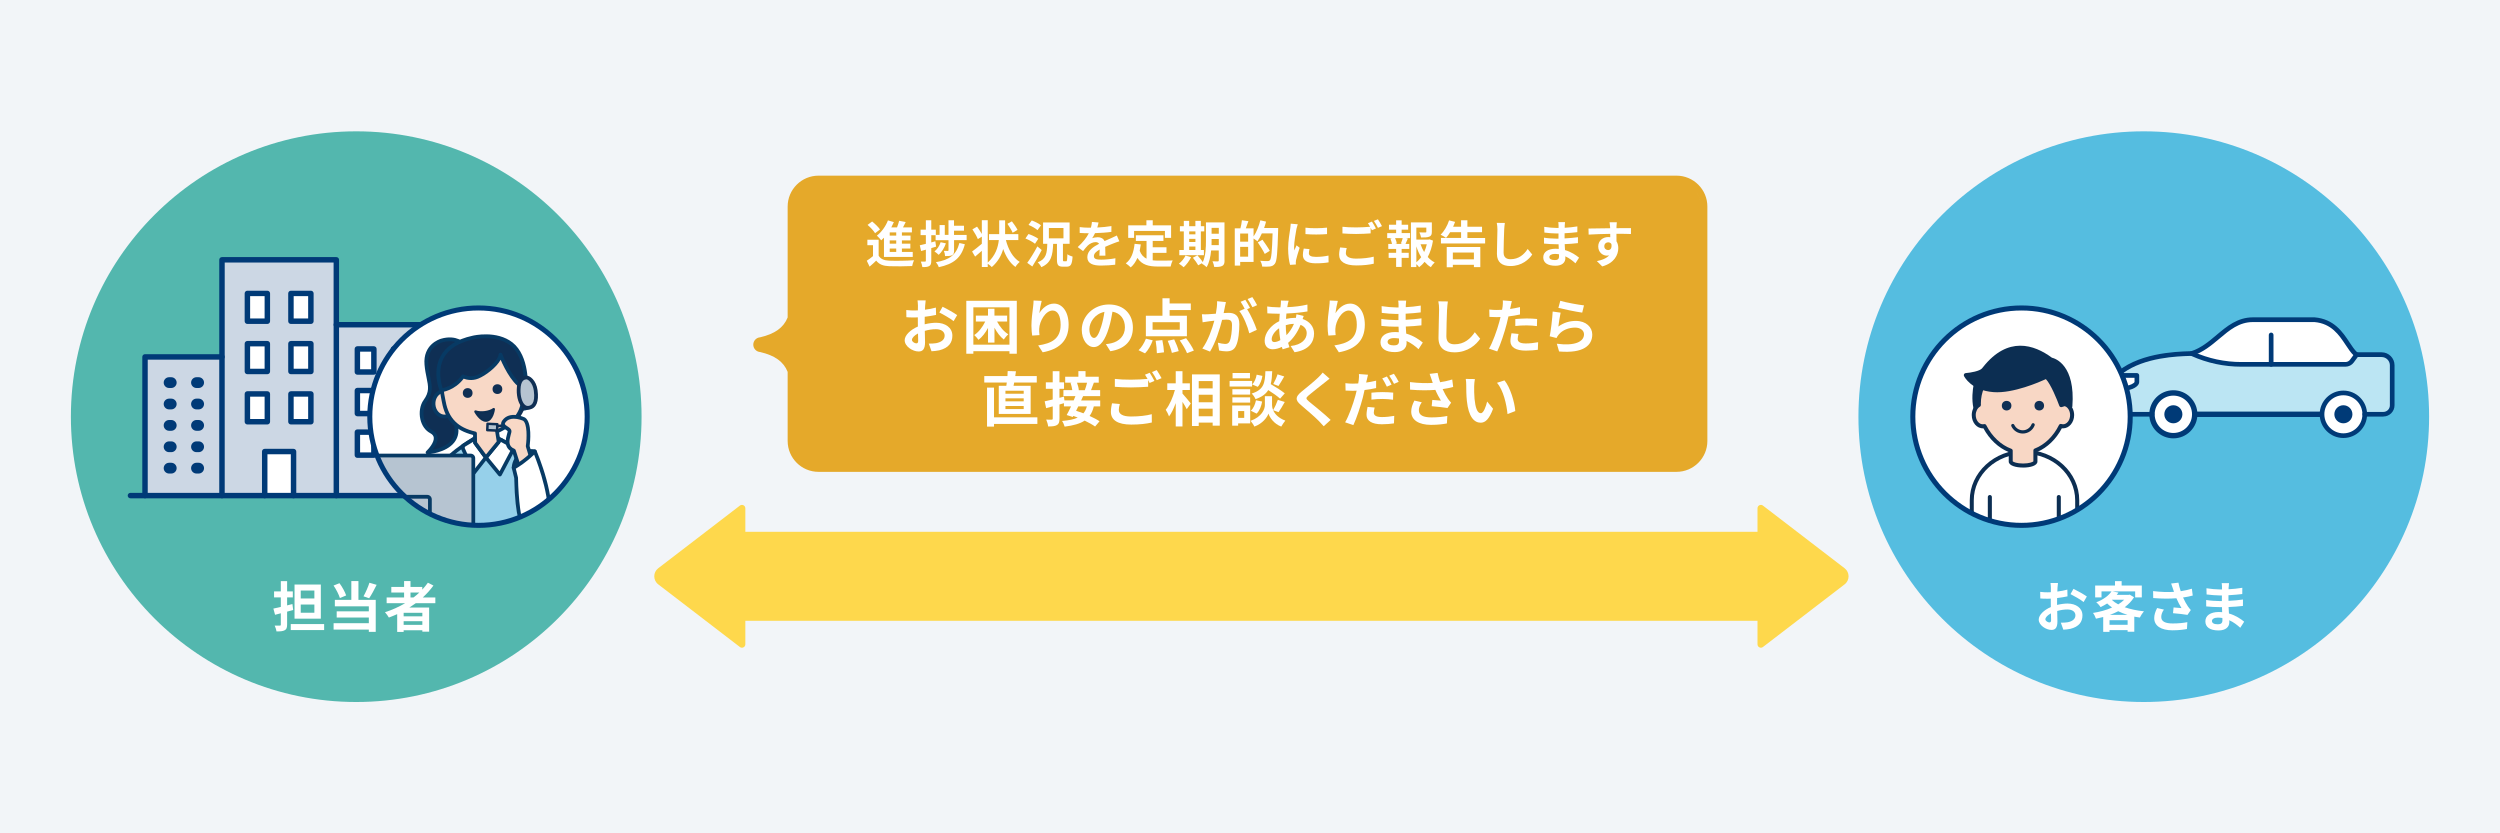 <?xml version="1.0" encoding="UTF-8"?><svg id="_レイヤー_2" xmlns="http://www.w3.org/2000/svg" xmlns:xlink="http://www.w3.org/1999/xlink" viewBox="0 0 960 320"><defs><style>.cls-1{fill:none;}.cls-2{clip-path:url(#clippath);}.cls-3{fill:#f8d8c6;}.cls-4{fill:#f8d7c5;}.cls-5{fill:#f2f5f8;}.cls-6{fill:#003a77;}.cls-7{fill:#fff;}.cls-8{fill:#e5a92a;}.cls-9{fill:#fed84c;}.cls-10{fill:#96d0ea;}.cls-11{fill:#b6c4d1;}.cls-12{fill:#bbe5f3;}.cls-13{fill:#ccd7e4;}.cls-14{fill:#073a64;}.cls-15{fill:#0b2d4f;}.cls-16{fill:#0f2f54;}.cls-17{fill:#0c2e52;}.cls-18{fill:#55bde0;}.cls-19{fill:#53b7ae;}.cls-20{clip-path:url(#clippath-1);}</style><clipPath id="clippath"><circle class="cls-1" cx="183.74" cy="160" r="41.74"/></clipPath><clipPath id="clippath-1"><circle class="cls-1" cx="776.26" cy="160" r="41.74"/></clipPath></defs><g id="img"><rect class="cls-5" width="960" height="320"/><circle class="cls-19" cx="136.79" cy="160" r="109.57"/><rect class="cls-1" x="41.45" y="75.89" width="138.29" height="138.29"/><polygon class="cls-13" points="129.15 124.69 129.15 99.78 85.23 99.78 85.23 137.06 55.69 137.06 55.69 190.3 85.23 190.3 85.23 190.3 112.72 190.3 129.15 190.3 165.5 190.3 165.5 124.69 129.15 124.69"/><rect class="cls-7" x="101.66" y="173.4" width="11.07" height="16.9"/><path class="cls-6" d="m129.15,191.35c-.58,0-1.05-.47-1.05-1.05v-89.48h-41.81v89.48c0,.58-.47,1.05-1.05,1.05s-1.05-.47-1.05-1.05v-90.53c0-.58.47-1.05,1.05-1.05h43.91c.58,0,1.05.47,1.05,1.05v90.53c0,.58-.47,1.05-1.05,1.05Z"/><path class="cls-6" d="m112.72,191.35c-.58,0-1.05-.47-1.05-1.05v-15.85h-8.97v15.85c0,.58-.47,1.05-1.05,1.05s-1.05-.47-1.05-1.05v-16.9c0-.58.47-1.05,1.05-1.05h11.07c.58,0,1.05.47,1.05,1.05v16.9c0,.58-.47,1.05-1.05,1.05Z"/><path class="cls-6" d="m55.69,191.35c-.58,0-1.05-.47-1.05-1.05v-53.25c0-.58.47-1.05,1.05-1.05h29.54c.58,0,1.05.47,1.05,1.05s-.47,1.05-1.05,1.05h-28.5v52.2c0,.58-.47,1.05-1.05,1.05Z"/><path class="cls-6" d="m76.28,148.99h-.83c-1.14,0-2.07-.93-2.07-2.07s.93-2.07,2.07-2.07h.83c1.14,0,2.07.93,2.07,2.07s-.93,2.07-2.07,2.07Zm-10.52,0h-.83c-1.14,0-2.07-.93-2.07-2.07s.93-2.07,2.07-2.07h.83c1.14,0,2.07.93,2.07,2.07s-.93,2.07-2.07,2.07Z"/><path class="cls-6" d="m76.28,157.21h-.83c-1.14,0-2.07-.93-2.07-2.07s.93-2.07,2.07-2.07h.83c1.14,0,2.07.93,2.07,2.07s-.93,2.07-2.07,2.07Zm-10.52,0h-.83c-1.14,0-2.07-.93-2.07-2.07s.93-2.07,2.07-2.07h.83c1.14,0,2.07.93,2.07,2.07s-.93,2.07-2.07,2.07Z"/><path class="cls-6" d="m76.28,165.42h-.83c-1.14,0-2.07-.93-2.07-2.07s.93-2.07,2.07-2.07h.83c1.14,0,2.07.93,2.07,2.07s-.93,2.07-2.07,2.07Zm-10.52,0h-.83c-1.14,0-2.07-.93-2.07-2.07s.93-2.07,2.07-2.07h.83c1.14,0,2.07.93,2.07,2.07s-.93,2.07-2.07,2.07Z"/><path class="cls-6" d="m76.28,173.63h-.83c-1.14,0-2.07-.93-2.07-2.07s.93-2.07,2.07-2.07h.83c1.14,0,2.07.93,2.07,2.07s-.93,2.07-2.07,2.07Zm-10.52,0h-.83c-1.14,0-2.07-.93-2.07-2.07s.93-2.07,2.07-2.07h.83c1.14,0,2.07.93,2.07,2.07s-.93,2.07-2.07,2.07Z"/><path class="cls-6" d="m76.28,181.84h-.83c-1.14,0-2.07-.93-2.07-2.07s.93-2.07,2.07-2.07h.83c1.14,0,2.07.93,2.07,2.07s-.93,2.07-2.07,2.07Zm-10.52,0h-.83c-1.14,0-2.07-.93-2.07-2.07s.93-2.07,2.07-2.07h.83c1.14,0,2.07.93,2.07,2.07s-.93,2.07-2.07,2.07Z"/><rect class="cls-7" x="95" y="112.68" width="7.66" height="10.67"/><path class="cls-6" d="m102.66,124.4h-7.66c-.58,0-1.05-.47-1.05-1.05v-10.67c0-.58.47-1.05,1.05-1.05h7.66c.58,0,1.05.47,1.05,1.05v10.67c0,.58-.47,1.05-1.05,1.05Zm-6.61-2.1h5.56v-8.58h-5.56v8.58Z"/><rect class="cls-7" x="111.72" y="112.68" width="7.66" height="10.67"/><path class="cls-6" d="m119.38,124.4h-7.66c-.58,0-1.05-.47-1.05-1.05v-10.67c0-.58.47-1.05,1.05-1.05h7.66c.58,0,1.05.47,1.05,1.05v10.67c0,.58-.47,1.05-1.05,1.05Zm-6.61-2.1h5.56v-8.58h-5.56v8.58Z"/><rect class="cls-7" x="95" y="131.98" width="7.66" height="10.67"/><path class="cls-6" d="m102.66,143.7h-7.66c-.58,0-1.05-.47-1.05-1.05v-10.67c0-.58.47-1.05,1.05-1.05h7.66c.58,0,1.05.47,1.05,1.05v10.67c0,.58-.47,1.05-1.05,1.05Zm-6.61-2.1h5.56v-8.58h-5.56v8.58Z"/><rect class="cls-7" x="111.72" y="131.98" width="7.66" height="10.67"/><path class="cls-6" d="m119.38,143.7h-7.66c-.58,0-1.05-.47-1.05-1.05v-10.67c0-.58.47-1.05,1.05-1.05h7.66c.58,0,1.05.47,1.05,1.05v10.67c0,.58-.47,1.05-1.05,1.05Zm-6.61-2.1h5.56v-8.58h-5.56v8.58Z"/><rect class="cls-7" x="95" y="151.27" width="7.66" height="10.67"/><path class="cls-6" d="m102.66,163h-7.66c-.58,0-1.05-.47-1.05-1.05v-10.67c0-.58.47-1.05,1.05-1.05h7.66c.58,0,1.05.47,1.05,1.05v10.67c0,.58-.47,1.05-1.05,1.05Zm-6.61-2.1h5.56v-8.58h-5.56v8.58Z"/><rect class="cls-7" x="111.72" y="151.27" width="7.66" height="10.67"/><path class="cls-6" d="m119.38,163h-7.66c-.58,0-1.05-.47-1.05-1.05v-10.67c0-.58.47-1.05,1.05-1.05h7.66c.58,0,1.05.47,1.05,1.05v10.67c0,.58-.47,1.05-1.05,1.05Zm-6.61-2.1h5.56v-8.58h-5.56v8.58Z"/><path class="cls-6" d="m165.5,191.35c-.58,0-1.05-.47-1.05-1.05v-64.56h-35.3c-.58,0-1.05-.47-1.05-1.05s.47-1.05,1.05-1.05h36.35c.58,0,1.05.47,1.05,1.05v65.61c0,.58-.47,1.05-1.05,1.05Z"/><rect class="cls-7" x="137.23" y="134" width="6.34" height="8.84"/><path class="cls-6" d="m143.57,143.89h-6.34c-.58,0-1.05-.47-1.05-1.05v-8.84c0-.58.47-1.05,1.05-1.05h6.34c.58,0,1.05.47,1.05,1.05v8.84c0,.58-.47,1.05-1.05,1.05Zm-5.29-2.1h4.24v-6.74h-4.24v6.74Z"/><rect class="cls-7" x="151.08" y="134" width="6.34" height="8.84"/><path class="cls-6" d="m157.42,143.89h-6.34c-.58,0-1.05-.47-1.05-1.05v-8.84c0-.58.47-1.05,1.05-1.05h6.34c.58,0,1.05.47,1.05,1.05v8.84c0,.58-.47,1.05-1.05,1.05Zm-5.29-2.1h4.24v-6.74h-4.24v6.74Z"/><rect class="cls-7" x="137.23" y="149.97" width="6.34" height="8.84"/><path class="cls-6" d="m143.57,159.86h-6.34c-.58,0-1.05-.47-1.05-1.05v-8.84c0-.58.47-1.05,1.05-1.05h6.34c.58,0,1.05.47,1.05,1.05v8.84c0,.58-.47,1.05-1.05,1.05Zm-5.29-2.1h4.24v-6.74h-4.24v6.74Z"/><rect class="cls-7" x="151.08" y="149.97" width="6.34" height="8.84"/><path class="cls-6" d="m157.42,159.86h-6.34c-.58,0-1.05-.47-1.05-1.05v-8.84c0-.58.47-1.05,1.05-1.05h6.34c.58,0,1.05.47,1.05,1.05v8.84c0,.58-.47,1.05-1.05,1.05Zm-5.29-2.1h4.24v-6.74h-4.24v6.74Z"/><rect class="cls-7" x="137.23" y="165.95" width="6.34" height="8.84"/><path class="cls-6" d="m143.57,175.83h-6.34c-.58,0-1.05-.47-1.05-1.05v-8.84c0-.58.47-1.05,1.05-1.05h6.34c.58,0,1.05.47,1.05,1.05v8.84c0,.58-.47,1.05-1.05,1.05Zm-5.29-2.1h4.24v-6.74h-4.24v6.74Z"/><rect class="cls-7" x="151.08" y="165.95" width="6.34" height="8.84"/><path class="cls-6" d="m157.42,175.83h-6.34c-.58,0-1.05-.47-1.05-1.05v-8.84c0-.58.47-1.05,1.05-1.05h6.34c.58,0,1.05.47,1.05,1.05v8.84c0,.58-.47,1.05-1.05,1.05Zm-5.29-2.1h4.24v-6.74h-4.24v6.74Z"/><path class="cls-6" d="m171.1,191.35H50.09c-.58,0-1.05-.47-1.05-1.05s.47-1.05,1.05-1.05h121.01c.58,0,1.05.47,1.05,1.05s-.47,1.05-1.05,1.05Z"/><path class="cls-7" d="m112.59,234.22c-.77.21-1.54.44-2.34.65v4.97c0,1.21-.23,1.82-.92,2.17-.69.4-1.71.46-3.17.46-.06-.65-.4-1.63-.69-2.25.81.02,1.69.02,1.96.02.29,0,.4-.1.4-.4v-4.34l-2.21.58-.65-2.38c.81-.17,1.82-.4,2.86-.65v-3.65h-2.59v-2.3h2.59v-3.94h2.42v3.94h2.19v2.3h-2.19v3.07l2.04-.52.29,2.28Zm11.88,5.41v2.32h-12.82v-2.32h12.82Zm-1.27-2.05h-10.1v-13.11h10.1v13.11Zm-2.48-10.81h-5.24v3.05h5.24v-3.05Zm0,5.36h-5.24v3.15h5.24v-3.15Z"/><path class="cls-7" d="m130.52,229.65c-.4-1.31-1.42-3.34-2.44-4.8l2.28-.9c1.09,1.44,2.11,3.36,2.57,4.7l-2.4,1Zm7.12.69h6.64v12.29h-2.65v-.86h-13.53v-2.46h13.53v-2.17h-12.34v-2.4h12.34v-1.92h-13.05v-2.48h6.33v-7.22h2.73v7.22Zm6.99-5.76c-.92,1.86-1.98,3.84-2.88,5.16l-2.17-.75c.81-1.44,1.77-3.59,2.28-5.22l2.78.81Z"/><path class="cls-7" d="m159.65,231.63c-.81.58-1.61,1.13-2.46,1.67h7.6v9.27h-2.61v-.54h-7.18v.63h-2.48v-6.83c-1.04.46-2.13.92-3.19,1.31-.29-.54-1.04-1.54-1.5-2.05,2.73-.86,5.34-2.05,7.74-3.46h-7.1v-2.19h6.7v-1.9h-4.91v-2.15h4.91v-2.25h2.46v2.25h4.53v1.02c.79-.86,1.5-1.73,2.15-2.65l2.13,1.09c-1.19,1.65-2.59,3.19-4.11,4.59h4.84v2.19h-7.51Zm2.53,3.69h-7.18v1.34h7.18v-1.34Zm0,4.63v-1.42h-7.18v1.42h7.18Zm-4.55-10.52h1.15c.79-.6,1.54-1.23,2.25-1.9h-3.4v1.9Z"/><circle class="cls-18" cx="823.21" cy="160" r="109.57"/><path class="cls-7" d="m790.08,225.68c-.02.46-.04.96-.06,1.48,1.38-.17,2.75-.44,3.84-.75l.06,2.59c-1.19.27-2.63.48-3.99.65-.02.63-.02,1.27-.02,1.88v.77c1.42-.35,2.86-.54,4.01-.54,3.21,0,5.74,1.67,5.74,4.55,0,2.46-1.29,4.32-4.61,5.16-.96.21-1.88.27-2.73.33l-.96-2.69c.94,0,1.84-.02,2.57-.15,1.69-.31,3.03-1.15,3.03-2.67,0-1.42-1.25-2.25-3.07-2.25-1.29,0-2.65.21-3.92.58.04,1.65.08,3.28.08,3.99,0,2.59-.92,3.28-2.3,3.28-2.02,0-4.88-1.75-4.88-3.97,0-1.82,2.09-3.72,4.65-4.82-.02-.5-.02-1-.02-1.48v-1.75c-.4.02-.77.04-1.11.04-1.4,0-2.21-.02-2.92-.1l-.04-2.53c1.23.15,2.13.17,2.88.17.38,0,.79-.02,1.21-.04.02-.73.02-1.34.02-1.69,0-.44-.08-1.46-.15-1.84h2.88c-.06.38-.15,1.27-.19,1.82Zm-3.13,13.34c.38,0,.67-.17.67-.88,0-.52-.02-1.48-.06-2.61-1.27.69-2.13,1.54-2.13,2.28,0,.65.98,1.21,1.52,1.21Zm14.4-9.96l-1.25,2.13c-1-.86-3.74-2.42-5.03-3.05l1.15-2.02c1.61.77,4.03,2.15,5.13,2.94Z"/><path class="cls-7" d="m819.47,229.33c-.9,1.5-2.13,2.75-3.59,3.84,2.17.77,4.7,1.29,7.39,1.57-.52.58-1.23,1.69-1.57,2.4-.73-.1-1.44-.23-2.13-.35v5.8h-2.57v-.61h-6.95v.65h-2.42v-5.7c-.92.25-1.84.46-2.78.65-.21-.67-.73-1.69-1.15-2.21,2.55-.4,5.12-1.09,7.33-2.07-.67-.48-1.29-1-1.88-1.57-.77.5-1.61.96-2.55,1.4-.33-.58-1.11-1.46-1.65-1.84,2.9-1.11,4.82-2.65,5.87-4.2h-3.84v2.32h-2.44v-4.57h7.62v-1.69h2.55v1.69h7.74v4.57h-2.55v-2.32h-8.73l2.32.46c-.21.29-.44.58-.67.88h4.55l.42-.1,1.67,1Zm-2.46,10.6v-1.77h-6.95v1.77h6.95Zm-.04-3.82c-1.27-.38-2.46-.86-3.57-1.4-1,.52-2.09,1-3.21,1.4h6.78Zm-6.01-5.74c.69.63,1.5,1.21,2.44,1.71.88-.54,1.67-1.15,2.3-1.79h-4.63l-.1.08Z"/><path class="cls-7" d="m833.7,224.07l2.82-.33c.21,1.11.52,2.23.88,3.28,1.5-.23,2.96-.56,4.28-.96l.33,2.63c-1.06.31-2.4.56-3.72.75.61,1.36,1.34,2.65,1.86,3.4.35.52.75.98,1.13,1.4l-1.29,1.88c-1.17-.23-3.8-.5-5.55-.65l.21-2.21c1.02.08,2.4.21,3.05.25-.62-1-1.38-2.38-1.96-3.78-2.48.19-5.34.21-8.91-.08l-.04-2.67c3.13.38,5.8.44,8.02.29-.17-.48-.29-.92-.42-1.27-.17-.48-.4-1.23-.67-1.92Zm-3.78,12.84c0,1.75,1.56,2.5,4.42,2.5,2.28,0,4.11-.21,5.6-.5l-.15,2.63c-1.19.23-3.07.5-5.62.5-4.26-.02-6.95-1.67-6.95-4.68,0-1.27.4-2.46,1.11-3.88l2.61.6c-.67.98-1.02,1.9-1.02,2.82Z"/><path class="cls-7" d="m855.79,225.41c-.02.21-.02.52-.02.86,1.71-.08,3.44-.25,5.28-.56l-.02,2.4c-1.38.17-3.28.35-5.3.46v2.15c2.11-.1,3.88-.27,5.57-.5l-.02,2.46c-1.88.21-3.51.35-5.51.42.04.79.08,1.65.15,2.48,2.63.75,4.63,2.15,5.84,3.15l-1.5,2.34c-1.13-1.04-2.55-2.15-4.22-2.9.02.29.02.54.02.77,0,1.77-1.36,3.15-4.11,3.15-3.34,0-5.09-1.27-5.09-3.49s1.94-3.59,5.16-3.59c.44,0,.88.02,1.29.06-.04-.65-.06-1.32-.08-1.94h-1.08c-1.21,0-3.59-.1-4.97-.27l-.02-2.46c1.36.25,3.92.4,5.03.4h1c0-.69,0-1.44.02-2.15h-.77c-1.31,0-3.74-.19-5.11-.38l-.06-2.38c1.5.25,3.88.46,5.16.46h.81v-.98c0-.4-.04-1.04-.12-1.44h2.82c-.06.42-.1.94-.12,1.48Zm-4.22,14.32c1.11,0,1.84-.31,1.84-1.52,0-.23,0-.52-.02-.9-.56-.08-1.13-.15-1.71-.15-1.48,0-2.29.58-2.29,1.29,0,.79.75,1.27,2.19,1.27Z"/><path class="cls-9" d="m708.33,218.21l-31.36-24.06c-.85-.66-2.09-.05-2.09,1.03v9.02h-388.67v-9.02c0-1.08-1.23-1.68-2.09-1.03l-31.36,24.06c-2.03,1.56-2.03,4.62,0,6.18l31.36,24.06c.85.65,2.09.05,2.09-1.03v-9.02h388.67v9.02c0,1.08,1.23,1.68,2.09,1.03l31.36-24.06c2.03-1.56,2.03-4.62,0-6.18Z"/><path class="cls-8" d="m643.78,67.45h-329.47c-6.54,0-11.85,5.32-11.85,11.85v42.6c-1.57,3.93-4.93,6.31-10.55,7.62-1.48.1-2.65,1.33-2.65,2.83s1.17,2.73,2.65,2.83c5.62,1.31,8.98,3.69,10.55,7.62v26.54c0,6.54,5.32,11.85,11.85,11.85h329.47c6.54,0,11.85-5.32,11.85-11.85v-90.04c0-6.54-5.32-11.85-11.85-11.85Zm-348.64,67.2c.94.33,1.81.71,2.6,1.13-.79-.42-1.66-.79-2.6-1.13Zm0-4.6c.94-.33,1.81-.71,2.6-1.13-.79.42-1.66.79-2.6,1.13Zm358-51.59c-.17-1.94-.94-3.71-2.11-5.14,1.17,1.42,1.94,3.19,2.11,5.14Zm-338.83-8.55h329.47c1.7,0,3.3.45,4.68,1.24-1.38-.79-2.97-1.24-4.68-1.24h-329.47c-1.7,0-3.3.45-4.68,1.24,1.38-.79,2.97-1.24,4.68-1.24Zm329.47,108.83h-329.47c-1.7,0-3.3-.45-4.68-1.24,1.38.79,2.97,1.24,4.68,1.24h329.47c1.7,0,3.3-.45,4.68-1.24-1.38.79-2.97,1.24-4.68,1.24Zm7.25-3.42c1.17-1.42,1.94-3.19,2.11-5.14-.17,1.94-.94,3.71-2.11,5.14Z"/><path class="cls-7" d="m355.26,117.31c-.02.5-.05,1.05-.07,1.62,1.5-.18,3-.48,4.19-.82l.07,2.82c-1.3.3-2.87.52-4.35.71-.02.68-.02,1.39-.02,2.05v.84c1.55-.39,3.12-.59,4.37-.59,3.5,0,6.26,1.82,6.26,4.96,0,2.68-1.41,4.71-5.03,5.62-1.05.23-2.05.3-2.98.36l-1.05-2.94c1.02,0,2-.02,2.8-.16,1.84-.34,3.3-1.25,3.3-2.91,0-1.55-1.37-2.46-3.34-2.46-1.41,0-2.89.23-4.28.64.04,1.8.09,3.57.09,4.35,0,2.82-1,3.57-2.5,3.57-2.21,0-5.32-1.91-5.32-4.32,0-1.98,2.28-4.05,5.07-5.26-.02-.55-.02-1.09-.02-1.62v-1.91c-.43.02-.84.05-1.21.05-1.52,0-2.41-.02-3.19-.11l-.04-2.75c1.34.16,2.32.18,3.14.18.41,0,.87-.02,1.32-.05.02-.8.02-1.46.02-1.84,0-.48-.09-1.59-.16-2h3.14c-.07.41-.16,1.39-.2,1.98Zm-3.41,14.54c.41,0,.73-.18.73-.96,0-.57-.02-1.62-.07-2.84-1.39.75-2.32,1.68-2.32,2.48,0,.71,1.07,1.32,1.66,1.32Zm15.7-10.85l-1.37,2.32c-1.09-.93-4.07-2.64-5.48-3.32l1.25-2.21c1.75.84,4.39,2.34,5.6,3.21Z"/><path class="cls-7" d="m390.45,115.51v20.32h-2.82v-.98h-13.86v.98h-2.71v-20.32h19.38Zm-2.82,16.84v-14.33h-13.86v14.33h13.86Zm-4.75-8.87c1.05,2,2.62,3.87,4.32,4.89-.57.46-1.34,1.39-1.75,2-1.37-1.05-2.59-2.68-3.57-4.53v5.73h-2.48v-5.64c-1,1.87-2.25,3.5-3.66,4.57-.39-.55-1.12-1.41-1.64-1.84,1.68-1.09,3.21-3.07,4.23-5.19h-3.6v-2.27h4.66v-2.64h2.48v2.64h4.87v2.27h-3.87Z"/><path class="cls-7" d="m399.09,120.27c1.09-1.77,3.07-3.69,5.64-3.69,3.16,0,5.62,3.09,5.62,8.1,0,6.44-3.94,9.51-9.96,10.6l-1.73-2.64c5.05-.77,8.62-2.43,8.62-7.94,0-3.5-1.18-5.46-3.09-5.46-2.68,0-5.03,4.03-5.14,7.03-.05.61-.02,1.34.11,2.41l-2.8.18c-.14-.89-.29-2.27-.29-3.8,0-2.12.32-4.94.64-7.28.11-.86.18-1.77.18-2.39l3.12.14c-.32,1.11-.77,3.46-.91,4.73Z"/><path class="cls-7" d="m426.37,134.87l-1.71-2.71c.86-.09,1.5-.23,2.12-.36,2.91-.68,5.19-2.78,5.19-6.1,0-3.14-1.71-5.48-4.78-6.01-.32,1.93-.71,4.03-1.37,6.17-1.37,4.6-3.32,7.42-5.8,7.42s-4.62-2.78-4.62-6.62c0-5.26,4.55-9.74,10.44-9.74s9.19,3.91,9.19,8.87-2.93,8.19-8.67,9.08Zm-6.26-5.1c.96,0,1.84-1.43,2.78-4.5.52-1.68.96-3.62,1.21-5.51-3.75.77-5.78,4.1-5.78,6.6,0,2.3.91,3.41,1.8,3.41Z"/><path class="cls-7" d="m437.19,134.49c1.12-1,2.21-2.8,2.84-4.44l2.62.64c-.66,1.82-1.75,3.8-2.96,5l-2.5-1.21Zm18.59-5.37h-15.77v-7.89h6.37v-6.69h2.75v2h8.14v2.53h-8.14v2.16h6.64v7.89Zm-2.75-5.39h-10.44v2.89h10.44v-2.89Zm-6.69,6.87c.34,1.55.59,3.5.64,4.69l-2.75.34c0-1.18-.18-3.21-.46-4.78l2.57-.25Zm4.55-.27c.71,1.43,1.46,3.32,1.73,4.5l-2.62.68c-.25-1.18-.93-3.14-1.59-4.64l2.48-.55Zm4.57-.46c1.09,1.43,2.41,3.41,2.98,4.75l-2.62,1c-.48-1.3-1.71-3.37-2.8-4.89l2.43-.86Z"/><path class="cls-7" d="m470.36,117.88c-.14.68-.32,1.52-.48,2.34.77-.05,1.43-.09,1.91-.09,2.41,0,4.12,1.07,4.12,4.35,0,2.68-.32,6.37-1.3,8.35-.75,1.59-2,2.09-3.73,2.09-.86,0-1.96-.16-2.73-.32l-.48-3c.87.25,2.18.48,2.78.48.77,0,1.34-.23,1.71-.98.61-1.3.93-4.05.93-6.3,0-1.82-.8-2.07-2.21-2.07-.36,0-.93.05-1.59.09-.86,3.46-2.55,8.85-4.64,12.19l-2.96-1.18c2.21-2.98,3.78-7.58,4.62-10.69-.82.09-1.55.18-1.96.23-.66.11-1.84.27-2.55.39l-.27-3.09c.84.07,1.59.02,2.43,0,.71-.02,1.77-.09,2.93-.21.32-1.71.52-3.37.48-4.8l3.39.34c-.14.59-.29,1.32-.41,1.89Zm9.65.36l-1.11.48c1.37,2.12,3.07,5.92,3.71,7.94l-2.89,1.32c-.59-2.53-2.21-6.53-3.82-8.53l2.05-.89c-.46-.86-1.02-1.96-1.55-2.68l1.8-.75c.57.84,1.39,2.27,1.82,3.12Zm2.71-1.05l-1.8.77c-.48-.93-1.21-2.28-1.84-3.14l1.82-.73c.59.86,1.43,2.3,1.82,3.09Z"/><path class="cls-7" d="m494.54,116.7c-.07.39-.16.8-.23,1.25,2.78-.11,5.23-.41,7.74-1l.02,2.64c-2.23.41-5.28.68-8.08.8-.07.68-.14,1.39-.16,2.07,1.09-.25,2.27-.41,3.39-.41h.41c.09-.46.18-1.02.21-1.37l2.78.66c-.09.25-.27.73-.41,1.16,2.64.86,4.39,2.93,4.39,5.57,0,3.23-1.89,6.35-7.49,7.19l-1.5-2.39c4.39-.48,6.17-2.71,6.17-4.94,0-1.37-.8-2.57-2.37-3.19-1.23,3.09-3.05,5.48-4.78,6.92.16.57.34,1.14.52,1.68l-2.62.8c-.09-.3-.21-.61-.3-.93-1.11.55-2.32.91-3.53.91-1.66,0-3.07-1-3.07-3.3,0-2.93,2.41-5.98,5.6-7.48.04-.98.11-1.93.2-2.87h-.73c-1.18,0-2.96-.09-4.03-.14l-.07-2.64c.8.14,2.8.32,4.19.32h.91c.05-.43.09-.84.14-1.23.02-.43.07-.98.05-1.37l2.96.07c-.14.46-.23.86-.32,1.21Zm-5.17,14.65c.64,0,1.46-.27,2.28-.75-.25-1.41-.43-2.98-.48-4.55-1.71,1.16-2.84,2.89-2.84,4.19,0,.73.32,1.11,1.05,1.11Zm4.64-2.64c1.07-1.11,2.09-2.5,2.87-4.35-1.21.02-2.25.23-3.14.5v.07c0,1.39.09,2.64.27,3.78Z"/><path class="cls-7" d="m512.83,120.27c1.09-1.77,3.07-3.69,5.64-3.69,3.16,0,5.62,3.09,5.62,8.1,0,6.44-3.94,9.51-9.97,10.6l-1.73-2.64c5.05-.77,8.62-2.43,8.62-7.94,0-3.5-1.18-5.46-3.09-5.46-2.68,0-5.03,4.03-5.14,7.03-.04.61-.02,1.34.11,2.41l-2.8.18c-.14-.89-.3-2.27-.3-3.8,0-2.12.32-4.94.64-7.28.11-.86.18-1.77.18-2.39l3.12.14c-.32,1.11-.77,3.46-.91,4.73Z"/><path class="cls-7" d="m539.83,117.02c-.02.23-.02.57-.02.93,1.87-.09,3.75-.27,5.76-.61l-.02,2.62c-1.5.18-3.57.39-5.78.5v2.34c2.3-.11,4.23-.3,6.08-.55l-.02,2.68c-2.05.23-3.82.39-6.01.46.05.86.09,1.8.16,2.71,2.87.82,5.05,2.34,6.37,3.44l-1.64,2.55c-1.23-1.14-2.78-2.34-4.6-3.16.02.32.02.59.02.84,0,1.93-1.48,3.44-4.48,3.44-3.64,0-5.55-1.39-5.55-3.8s2.12-3.91,5.62-3.91c.48,0,.96.02,1.41.07-.04-.71-.07-1.43-.09-2.12h-1.18c-1.32,0-3.91-.11-5.42-.3l-.02-2.68c1.48.27,4.28.43,5.48.43h1.09c0-.75,0-1.57.02-2.34h-.84c-1.43,0-4.07-.2-5.57-.41l-.07-2.59c1.64.27,4.23.5,5.62.5h.89v-1.07c0-.43-.05-1.14-.14-1.57h3.07c-.07.46-.11,1.02-.14,1.62Zm-4.6,15.61c1.21,0,2-.34,2-1.66,0-.25,0-.57-.02-.98-.62-.09-1.23-.16-1.87-.16-1.62,0-2.5.64-2.5,1.41,0,.86.82,1.39,2.39,1.39Z"/><path class="cls-7" d="m555.67,118.79c-.09,2.46-.27,7.55-.27,10.37,0,2.3,1.37,3.05,3.14,3.05,3.75,0,6.14-2.16,7.78-4.64l2.07,2.5c-1.46,2.18-4.69,5.23-9.87,5.23-3.73,0-6.14-1.64-6.14-5.53,0-3.05.23-9.03.23-10.99,0-1.07-.09-2.16-.29-3.07l3.66.05c-.14.96-.25,2.12-.29,3.03Z"/><path class="cls-7" d="m580.06,117.79c-.05.25-.11.55-.18.86,1.27-.18,2.55-.43,3.8-.73v2.84c-1.36.32-2.91.57-4.44.75-.21.98-.43,1.98-.68,2.91-.82,3.19-2.34,7.83-3.62,10.53l-3.16-1.07c1.36-2.27,3.09-7.05,3.94-10.24.16-.61.34-1.25.48-1.91-.52.02-1.02.05-1.5.05-1.09,0-1.96-.05-2.75-.09l-.07-2.84c1.16.14,1.93.18,2.87.18.66,0,1.34-.02,2.05-.07.09-.5.16-.93.21-1.3.09-.84.14-1.77.07-2.3l3.48.27c-.18.61-.39,1.64-.48,2.14Zm2.73,12.35c0,1,.68,1.75,3.12,1.75,1.52,0,3.09-.18,4.73-.48l-.11,2.91c-1.27.16-2.82.32-4.64.32-3.82,0-5.89-1.32-5.89-3.62,0-1.05.23-2.14.41-3.05l2.71.27c-.18.64-.32,1.39-.32,1.89Zm3.46-7.85c1.3,0,2.66.07,4,.2l-.07,2.73c-1.14-.14-2.53-.27-3.91-.27-1.55,0-2.96.07-4.39.23v-2.66c1.28-.11,2.91-.23,4.37-.23Z"/><path class="cls-7" d="m598.42,125.39c2.07-1.5,4.32-2.16,6.71-2.16,3.98,0,6.3,2.46,6.3,5.21,0,4.14-3.28,7.33-12.74,6.53l-.87-2.98c6.83.93,10.44-.73,10.44-3.62,0-1.48-1.41-2.57-3.39-2.57-2.57,0-4.89.96-6.32,2.68-.41.5-.64.86-.84,1.32l-2.62-.66c.45-2.23.98-6.69,1.14-9.51l3.05.43c-.3,1.25-.71,4.03-.87,5.32Zm9.83-8.12l-.68,2.78c-2.3-.3-7.37-1.37-9.15-1.82l.73-2.73c2.16.68,7.12,1.55,9.1,1.77Z"/><path class="cls-7" d="m386.43,148.14c.07-.39.14-.82.18-1.25h-8.65v-2.48h8.9c.05-.68.07-1.34.09-1.93l3.18.09c-.09.61-.16,1.23-.27,1.84h8.26v2.48h-8.67c-.09.43-.16.86-.25,1.25h6.57v10.81h-12.24v-10.81h2.89Zm11.92,14.65h-16.65v1.02h-2.68v-14.97h2.68v11.42h16.65v2.53Zm-5.25-12.76h-7.01v1.16h7.01v-1.16Zm0,2.94h-7.01v1.14h7.01v-1.14Zm0,2.94h-7.01v1.16h7.01v-1.16Z"/><path class="cls-7" d="m415.9,152.14c-.23.52-.48,1.09-.75,1.64h7.33v2.28h-2.46c-.36,1.48-.89,2.68-1.62,3.66,1.5.68,2.87,1.39,3.82,2.05l-1.71,2.02c-.96-.71-2.41-1.5-4-2.28-1.77,1.18-4.25,1.87-7.69,2.32-.21-.75-.62-1.68-1-2.18,2.62-.23,4.57-.61,6.03-1.3-.57-.23-1.14-.46-1.68-.64l-.23.41-2.34-.75c.52-.91,1.12-2.09,1.68-3.32h-2.73v-1.23c-.57.16-1.14.34-1.71.5v5.41c0,1.34-.23,2.07-.96,2.48-.75.46-1.82.55-3.39.55-.07-.73-.41-1.89-.75-2.64.89.05,1.82.05,2.12.02.27,0,.39-.09.39-.43v-4.66l-2.53.68-.57-2.62c.87-.18,1.93-.43,3.09-.71v-4.1h-2.64v-2.48h2.64v-4.28h2.59v4.28h1.75v2.48h-1.75v3.46l1.73-.46.18,1.46h3.55c.25-.57.48-1.11.68-1.64h-4.62v-2.3h3.41c-.11-.84-.36-1.93-.66-2.78l.46-.09h-2.53v-2.28h5.07v-2.16h2.75v2.16h5.07v2.28h-1.87c-.36,1.05-.75,2.05-1.09,2.87h3.5v2.3h-6.6Zm-1.84,3.91c-.27.57-.57,1.14-.84,1.68.89.27,1.84.61,2.82.98.59-.71,1.02-1.59,1.32-2.66h-3.3Zm-.48-9.08c.34.96.64,2.09.68,2.84l-.09.02h2.39c.32-.82.66-1.96.87-2.87h-3.85Z"/><path class="cls-7" d="m429.63,157.44c0,1.48,1.39,2.5,4.66,2.5,3.07,0,5.98-.34,7.99-.89l.02,3.19c-1.98.48-4.71.8-7.89.8-5.21,0-7.83-1.75-7.83-4.89,0-1.32.27-2.41.43-3.28l3,.27c-.23.82-.39,1.55-.39,2.3Zm13.67-11.17l-1.84.8c-.16-.34-.37-.73-.57-1.11v2.55c-1.59.11-4.41.27-6.58.27-2.39,0-4.37-.11-6.21-.25v-3.03c1.68.21,3.8.3,6.19.3,2.16,0,4.62-.14,6.37-.3-.32-.59-.66-1.16-.98-1.62l1.8-.73c.57.82,1.39,2.28,1.82,3.12Zm2.73-1.05l-1.82.77c-.48-.96-1.21-2.27-1.84-3.14l1.82-.73c.59.84,1.43,2.3,1.84,3.09Z"/><path class="cls-7" d="m454.08,151.14c.8.86,2.73,3.21,3.18,3.78l-1.55,2.21c-.34-.73-1-1.8-1.64-2.82v9.46h-2.59v-8.99c-.73,2-1.59,3.87-2.57,5.12-.25-.77-.84-1.87-1.27-2.55,1.48-1.8,2.8-4.89,3.53-7.6h-2.94v-2.55h3.25v-4.66h2.59v4.66h2.84v2.55h-2.84v1.39Zm14.31-7.37v19.68h-2.73v-1.16h-5.35v1.3h-2.59v-19.82h10.67Zm-8.08,2.55v2.82h5.35v-2.82h-5.35Zm0,5.26v2.89h5.35v-2.89h-5.35Zm5.35,8.26v-2.91h-5.35v2.91h5.35Z"/><path class="cls-7" d="m480.81,148.43h-8.64v-2.14h8.64v2.14Zm-.73,14.15h-4.64v.89h-2.28v-7.76h6.92v6.87Zm-.02-11.06h-6.83v-2.07h6.83v2.07Zm-6.83,1.05h6.83v2.02h-6.83v-2.02Zm6.76-7.28h-6.69v-2.05h6.69v2.05Zm-4.55,12.56v2.62h2.34v-2.62h-2.34Zm13.45-.32c.62,1.39,1.98,2.98,4.66,3.98-.48.61-1.18,1.64-1.55,2.3-2.87-1.07-4.5-3.59-4.91-5-.46,1.41-2.28,3.87-5.41,5-.27-.61-1-1.66-1.48-2.21,4.35-1.52,5.51-4.5,5.51-6.03v-3.44h2.75v3.44c0,.5.11,1.18.43,1.91.64-1.09,1.39-2.73,1.8-3.94l2.66.82c-.79,1.43-1.68,2.93-2.39,3.91l-2.07-.75Zm-8.58.18c1-.86,1.68-2.46,1.98-4l2.37.48c-.3,1.75-1,3.55-2.12,4.64l-2.23-1.11Zm11.24-4.62c-.96-.91-2.82-2.21-4.55-3.3-.93,1.5-2.41,2.64-4.87,3.48-.27-.66-.93-1.66-1.5-2.14,4.73-1.48,5.1-4.07,5.28-8.58h2.62c-.07,1.89-.21,3.53-.57,4.96,1.87,1.09,4.16,2.5,5.39,3.53l-1.8,2.05Zm-6.78-8.76c-.23,1.5-.82,3.19-1.8,4.21l-2.12-.91c.84-.82,1.46-2.34,1.71-3.75l2.21.46Zm8.37.23c-.75,1.32-1.57,2.71-2.21,3.66l-2-.77c.59-1,1.3-2.59,1.64-3.71l2.57.82Z"/><path class="cls-7" d="m508.58,146.98c-1.48,1.18-4.48,3.5-6.01,4.8-1.21,1.05-1.18,1.3.05,2.37,1.71,1.43,6.03,4.85,8.35,7.1l-2.66,2.43c-.64-.71-1.3-1.43-1.98-2.12-1.39-1.43-4.73-4.28-6.8-6.05-2.28-1.93-2.09-3.14.18-5.05,1.8-1.46,4.91-3.98,6.44-5.46.66-.66,1.39-1.39,1.75-1.93l2.66,2.34c-.71.55-1.46,1.14-1.98,1.57Z"/><path class="cls-7" d="m524.79,146.07c-.05.25-.11.55-.18.84,1.27-.18,2.57-.43,3.82-.73v2.84c-1.37.32-2.91.57-4.44.75-.21.98-.43,2-.68,2.94-.84,3.19-2.34,7.83-3.62,10.53l-3.16-1.07c1.37-2.3,3.09-7.05,3.94-10.24.16-.61.32-1.27.48-1.91-.52.02-1.02.05-1.5.05-1.11,0-1.96-.05-2.75-.09l-.07-2.84c1.16.14,1.91.18,2.87.18.66,0,1.34-.02,2.05-.07.09-.5.16-.93.21-1.3.09-.84.14-1.77.07-2.32l3.48.27c-.18.64-.41,1.66-.5,2.16Zm2.75,12.33c0,1,.68,1.75,3.12,1.75,1.52,0,3.09-.16,4.73-.46l-.11,2.89c-1.3.18-2.82.34-4.64.34-3.82,0-5.89-1.32-5.89-3.62,0-1.07.21-2.16.39-3.05l2.73.25c-.18.66-.32,1.39-.32,1.89Zm3.46-7.83c1.3,0,2.66.07,4,.2l-.07,2.73c-1.14-.14-2.53-.3-3.91-.3-1.57,0-2.96.07-4.39.25v-2.66c1.27-.14,2.89-.23,4.37-.23Zm3.37-2.89l-1.82.8c-.46-.93-1.16-2.3-1.78-3.16l1.8-.75c.57.84,1.39,2.27,1.8,3.12Zm2.73-1.05l-1.8.77c-.48-.96-1.21-2.27-1.84-3.14l1.8-.73c.61.84,1.46,2.3,1.84,3.09Z"/><path class="cls-7" d="m548.97,143.56l3.07-.36c.23,1.21.57,2.43.96,3.57,1.64-.25,3.23-.61,4.66-1.05l.36,2.87c-1.16.34-2.62.61-4.05.82.66,1.48,1.46,2.89,2.03,3.71.39.57.82,1.07,1.23,1.52l-1.41,2.05c-1.27-.25-4.14-.55-6.05-.71l.23-2.41c1.11.09,2.62.23,3.32.27-.68-1.09-1.5-2.59-2.14-4.12-2.71.2-5.82.23-9.71-.09l-.04-2.91c3.41.41,6.32.48,8.74.32-.18-.52-.32-1-.46-1.39-.18-.52-.43-1.34-.73-2.09Zm-4.12,13.99c0,1.91,1.71,2.73,4.82,2.73,2.48,0,4.48-.23,6.1-.55l-.16,2.87c-1.3.25-3.34.55-6.12.55-4.64-.02-7.58-1.82-7.58-5.1,0-1.39.43-2.68,1.21-4.23l2.84.66c-.73,1.07-1.12,2.07-1.12,3.07Z"/><path class="cls-7" d="m566.08,148.32c-.02,1.48,0,3.19.14,4.82.32,3.28,1,5.53,2.43,5.53,1.07,0,1.98-2.66,2.41-4.48l2.28,2.78c-1.5,3.96-2.94,5.35-4.76,5.35-2.5,0-4.66-2.25-5.3-8.35-.23-2.09-.25-4.75-.25-6.14,0-.64-.04-1.62-.18-2.32l3.5.05c-.16.82-.27,2.14-.27,2.78Zm15.79,9.53l-2.98,1.16c-.36-3.66-1.57-9.19-4.05-12.01l2.89-.93c2.16,2.62,3.89,8.3,4.14,11.79Z"/><path class="cls-7" d="m337.41,98.19c.75,1.29,2.1,1.83,4.06,1.91,2.31.1,6.85.04,9.51-.17-.27.54-.6,1.6-.71,2.23-2.39.12-6.47.15-8.82.06-2.29-.1-3.83-.65-4.99-2.14-.77.75-1.56,1.48-2.54,2.31l-1.08-2.27c.75-.48,1.62-1.12,2.39-1.77v-4.2h-2.16v-2.1h4.33v6.14Zm-1.37-8.63c-.54-.94-1.81-2.27-2.89-3.2l1.75-1.31c1.08.87,2.41,2.14,3.02,3.06l-1.89,1.44Zm3.39,1.73c-.35.37-.69.69-1.04,1-.35-.46-1.19-1.39-1.67-1.81,1.77-1.35,3.37-3.56,4.25-5.85l2.27.65c-.29.69-.62,1.37-.98,2.04h2.2c.33-.85.62-1.79.81-2.54l2.52.48c-.35.69-.69,1.41-1.04,2.06h3.41v1.93h-3.83v1.21h3.31v1.85h-3.31v1.27h3.24v1.85h-3.24v1.31h4.16v1.93h-11.05v-7.38Zm4.72-2.04h-2.5v1.21h2.5v-1.21Zm0,3.06h-2.5v1.27h2.5v-1.27Zm0,3.12h-2.5v1.31h2.5v-1.31Z"/><path class="cls-7" d="m371.19,90.22v2h-4.83v3.91c0,1-.13,1.58-.81,1.89-.62.31-1.48.31-2.64.31-.04-.6-.21-1.41-.46-2,.64.02,1.31.02,1.52.02.19,0,.25-.08.25-.25v-3.87h-4.95v-1.91h-1.66v2.77l1.56-.44.29,2.06c-.62.19-1.23.38-1.85.56v4.87c0,1.06-.17,1.64-.75,2-.6.37-1.41.44-2.68.42-.06-.56-.31-1.5-.58-2.12.69.04,1.37.04,1.6.02.23,0,.33-.08.33-.33v-4.26c-.64.19-1.27.37-1.83.52l-.5-2.2c.65-.13,1.46-.35,2.33-.56v-3.33h-2.02v-2.1h2.02v-3.62h2.08v3.62h1.75v2h1.44v-3.77h2v3.77h1.42v-5.62h2.12v2.1h3.83v1.89h-3.83v1.64h4.83Zm-7.97,3.23c-.56,1.73-1.62,3.37-2.75,4.41-.37-.38-1.17-1-1.64-1.31,1.08-.83,1.94-2.16,2.37-3.54l2.02.44Zm7.28.35c-1.35,5.24-4.29,7.57-10.01,8.8-.19-.64-.67-1.44-1.1-1.93,5.2-.85,7.86-2.83,9.01-7.36l2.1.48Z"/><path class="cls-7" d="m386.26,92.18c.92,3.6,2.66,6.76,5.32,8.4-.54.42-1.29,1.29-1.66,1.93-2.16-1.56-3.64-3.99-4.7-6.89-.67,2.45-2,4.87-4.37,6.93-.38-.4-.98-.89-1.56-1.27v1.25h-2.27v-6.22c-.89.79-1.77,1.58-2.58,2.23l-1.16-1.96c.92-.67,2.35-1.79,3.74-2.98v-2.73l-1.54.94c-.37-.98-1.31-2.58-2.08-3.74l1.79-1.04c.62.83,1.33,1.93,1.83,2.81v-5.28h2.27v16.27c2.97-2.68,3.95-5.83,4.26-8.65h-3.77v-2.27h3.91v-5.3h2.27v5.3h5.08v2.27h-4.78Zm2.6-2.81c-.37-.9-1.27-2.33-2-3.43l1.71-.94c.77,1,1.73,2.37,2.16,3.27l-1.87,1.1Z"/><path class="cls-7" d="m397.44,93.61c-.77-.67-2.41-1.52-3.68-2.04l1.17-1.71c1.27.42,2.95,1.19,3.77,1.83l-1.27,1.93Zm2.58,2.41c-1.1,2.12-2.39,4.41-3.62,6.32l-1.94-1.41c1.1-1.5,2.68-4.01,3.89-6.32l1.68,1.41Zm-1.62-7.64c-.69-.67-2.23-1.52-3.45-2.02l1.25-1.71c1.19.44,2.77,1.21,3.54,1.87l-1.35,1.87Zm11.01,11.96c.33,0,.4-.4.46-2.71.46.37,1.42.73,2,.9-.19,3.02-.71,3.87-2.25,3.87h-1.48c-1.85,0-2.27-.69-2.27-2.75v-6.01h-1.46c-.17,4.37-.71,7.3-4.54,8.95-.25-.56-.89-1.43-1.39-1.85,3.29-1.29,3.56-3.5,3.68-7.11h-1.62v-8.2h10.19v8.2h-2.56v5.99c0,.64.06.71.39.71h.87Zm-6.64-8.82h5.6v-3.97h-5.6v3.97Z"/><path class="cls-7" d="m421.34,87.37c1.83-.1,3.75-.27,5.45-.56l-.02,2.23c-1.83.27-4.2.42-6.28.48-.33.71-.71,1.41-1.1,1.96.5-.23,1.54-.39,2.18-.39,1.17,0,2.14.5,2.56,1.48,1-.46,1.81-.79,2.6-1.14.75-.33,1.43-.64,2.14-1l.96,2.23c-.62.17-1.64.56-2.29.81-.87.35-1.96.77-3.14,1.31.02,1.08.06,2.5.08,3.39h-2.31c.06-.58.08-1.5.1-2.35-1.44.83-2.21,1.58-2.21,2.54,0,1.06.91,1.35,2.79,1.35,1.64,0,3.77-.21,5.47-.54l-.08,2.48c-1.27.17-3.64.33-5.45.33-3.02,0-5.26-.73-5.26-3.22s2.31-4.01,4.51-5.14c-.29-.48-.81-.65-1.35-.65-1.08,0-2.27.62-3,1.33-.58.58-1.14,1.27-1.79,2.12l-2.06-1.54c2.02-1.87,3.39-3.58,4.26-5.31h-.25c-.79,0-2.2-.04-3.25-.12v-2.25c.98.15,2.41.23,3.39.23h.92c.21-.77.35-1.52.39-2.21l2.54.21c-.1.48-.23,1.12-.48,1.93Z"/><path class="cls-7" d="m442.62,99.96c.69.08,1.42.12,2.2.12,1.04,0,4.22,0,5.51-.06-.33.56-.69,1.66-.81,2.33h-4.81c-3.54,0-6.18-.58-7.95-3.31-.62,1.46-1.46,2.7-2.56,3.64-.39-.4-1.35-1.21-1.89-1.56,2.08-1.54,3.02-4.2,3.37-7.49l2.39.23c-.12.87-.25,1.68-.42,2.45.58,1.54,1.48,2.46,2.62,3.02v-6.8h-4.1v-2.18h10.59v2.18h-4.12v2.41h5.29v2.16h-5.29v2.87Zm-7.14-8.63h-2.25v-4.81h6.99v-1.93h2.43v1.93h7.05v4.81h-2.37v-2.64h-11.84v2.64Z"/><path class="cls-7" d="m457.38,98.77c-.67,1.41-1.81,2.91-2.85,3.85-.42-.4-1.31-1.06-1.83-1.37,1-.75,2-1.96,2.54-3.12l2.14.64Zm4.93-.77h-9.46v-2h1.73v-7.14h-1.5v-2h1.5v-2.04h2.06v2.04h2.39v-2.04h2.1v2.04h1.31v2h-1.31v7.14h1.17v2Zm-5.66-9.15v1.12h2.39v-1.12h-2.39Zm0,4.08h2.39v-1.21h-2.39v1.21Zm0,3.06h2.39v-1.31h-2.39v1.31Zm13.58,4.02c0,1.14-.21,1.73-.89,2.1s-1.66.42-3.08.4c-.08-.6-.37-1.6-.66-2.18.83.06,1.75.04,2.02.04.29,0,.38-.1.38-.4v-3.79h-2.93c-.21,2.27-.69,4.68-1.73,6.41-.37-.4-1.31-1.1-1.81-1.29.06-.12.13-.21.19-.33l-1.6.91c-.39-.75-1.31-2.02-2.06-2.91l1.73-.94c.69.77,1.6,1.83,2.08,2.62,1.12-2.41,1.21-5.66,1.21-8.17v-7.07h7.12v14.6Zm-2.21-5.87v-2.37h-2.77v.71c0,.5,0,1.06-.02,1.66h2.79Zm-2.77-6.64v2.25h2.77v-2.25h-2.77Z"/><path class="cls-7" d="m490.82,87.54s0,.77-.02,1.04c-.25,8.61-.46,11.67-1.25,12.69-.54.71-1.08.92-1.85,1.06-.73.1-1.89.08-3.02.04-.04-.64-.35-1.6-.75-2.23,1.23.12,2.37.12,2.87.12.38,0,.6-.08.85-.33.56-.62.81-3.5,1.02-10.3h-4.12c-.5,1.16-1.1,2.21-1.7,3.04-.31-.29-.96-.73-1.48-1.08v8.99h-5.14v1.41h-2.08v-14.31h2.18c.25-.96.48-2.2.56-3.1l2.5.35c-.33.96-.67,1.93-1,2.75h2.98v3.12c1.12-1.62,2.04-3.95,2.6-6.2l2.2.5c-.21.83-.46,1.64-.75,2.45h5.41Zm-11.54,2.14h-3.06v3.12h3.06v-3.12Zm0,8.88v-3.77h-3.06v3.77h3.06Zm6.39-1.04c-.54-1.16-1.73-3.04-2.68-4.45l1.79-1.02c.96,1.33,2.23,3.16,2.83,4.27l-1.95,1.19Z"/><path class="cls-7" d="m497.85,87.85c-.25,1.29-.92,5.14-.92,7.07,0,.37.02.87.08,1.25.29-.65.6-1.33.87-1.96l1.19.94c-.54,1.6-1.17,3.7-1.39,4.72-.06.29-.1.71-.1.9,0,.21.02.52.04.79l-2.23.15c-.38-1.33-.75-3.68-.75-6.3,0-2.89.6-6.14.81-7.63.06-.54.17-1.27.19-1.89l2.7.23c-.15.4-.41,1.37-.48,1.71Zm4.76,9.42c0,.85.73,1.37,2.7,1.37,1.71,0,3.14-.15,4.83-.5l.04,2.6c-1.25.23-2.79.37-4.97.37-3.31,0-4.91-1.17-4.91-3.16,0-.75.12-1.52.33-2.5l2.21.21c-.15.64-.23,1.1-.23,1.62Zm6.97-9.86v2.48c-2.37.21-5.85.23-8.28,0v-2.46c2.37.33,6.2.23,8.28-.02Z"/><path class="cls-7" d="m516.8,97.19c0,1.25,1.18,2.12,3.95,2.12,2.6,0,5.06-.29,6.76-.75l.02,2.7c-1.68.4-3.99.67-6.68.67-4.41,0-6.62-1.48-6.62-4.14,0-1.12.23-2.04.37-2.77l2.54.23c-.19.69-.33,1.31-.33,1.94Zm11.57-9.46l-1.56.67c-.13-.29-.31-.62-.48-.94v2.16c-1.35.1-3.74.23-5.57.23-2.02,0-3.7-.1-5.26-.21v-2.56c1.42.17,3.21.25,5.24.25,1.83,0,3.91-.12,5.39-.25-.27-.5-.56-.98-.83-1.37l1.52-.62c.48.69,1.17,1.93,1.54,2.64Zm2.31-.89l-1.54.65c-.4-.81-1.02-1.93-1.56-2.66l1.54-.62c.5.71,1.21,1.94,1.56,2.62Z"/><path class="cls-7" d="m538.24,89.51h3.22v1.93h-1.6l.75.19c-.33.71-.62,1.46-.89,2.04h1.44v1.93h-2.93v1.48h2.72v1.93h-2.72v3.5h-2.12v-3.5h-2.87v-1.93h2.87v-1.48h-3.02v-1.93h1.44c-.12-.62-.37-1.42-.63-2.06l.69-.17h-1.91v-1.93h3.43v-1.33h-2.75v-1.89h2.75v-1.68h2.12v1.68h2.5v1.89h-2.5v1.33Zm-.29,3.99c.23-.58.52-1.41.69-2.06h-2.93c.33.69.6,1.52.67,2.06l-.62.17h2.79l-.62-.17Zm12.32-1.12c-.37,2.33-1.04,4.49-2.02,6.3.79.87,1.68,1.6,2.68,2.1-.5.42-1.16,1.23-1.48,1.81-.91-.54-1.69-1.23-2.41-2.04-.62.79-1.31,1.48-2.1,2.06-.25-.39-.66-.83-1.06-1.19v1.14h-2.08v-17.16h8.03v3.62c0,.98-.21,1.54-.96,1.85-.73.31-1.77.33-3.18.33-.1-.62-.38-1.41-.65-1.96.94.04,2,.04,2.29.04.29-.02.38-.08.38-.29v-1.58h-3.83v4.6h4.64l.39-.1,1.37.48Zm-6.39,8.34c.69-.56,1.31-1.21,1.85-1.96-.75-1.23-1.37-2.64-1.85-4.16v6.12Zm1.62-6.91c.35,1.06.81,2.06,1.37,2.98.44-.92.79-1.94,1.02-2.98h-2.39Z"/><path class="cls-7" d="m570.29,91.37v2.12h-16.97v-2.12h7.74v-2.21h-4.2c-.5.85-1.04,1.58-1.58,2.18-.48-.37-1.52-.96-2.1-1.21,1.39-1.31,2.6-3.43,3.27-5.51l2.29.58c-.21.64-.46,1.25-.75,1.87h3.06v-2.5h2.43v2.5h5.62v2.1h-5.62v2.21h6.8Zm-14.75,3.49h12.9v7.72h-2.46v-.89h-8.09v.94h-2.35v-7.78Zm2.35,2.12v2.6h8.09v-2.6h-8.09Z"/><path class="cls-7" d="m577.61,88.18c-.08,2.08-.23,6.39-.23,8.78,0,1.94,1.16,2.58,2.66,2.58,3.18,0,5.2-1.83,6.59-3.93l1.75,2.12c-1.23,1.85-3.97,4.43-8.36,4.43-3.16,0-5.2-1.39-5.2-4.68,0-2.58.19-7.65.19-9.3,0-.9-.08-1.83-.25-2.6l3.1.04c-.12.81-.21,1.79-.25,2.56Z"/><path class="cls-7" d="m600.86,86.67c-.02.19-.02.48-.02.79,1.58-.08,3.18-.23,4.87-.52l-.02,2.21c-1.27.15-3.02.33-4.89.42v1.98c1.95-.1,3.58-.25,5.14-.46l-.02,2.27c-1.73.19-3.24.33-5.08.39.04.73.08,1.52.13,2.29,2.43.69,4.28,1.98,5.39,2.91l-1.39,2.16c-1.04-.96-2.35-1.98-3.89-2.68.02.27.02.5.02.71,0,1.64-1.25,2.91-3.79,2.91-3.08,0-4.7-1.17-4.7-3.22s1.79-3.31,4.76-3.31c.41,0,.81.02,1.2.06-.04-.6-.06-1.21-.08-1.79h-1c-1.12,0-3.31-.1-4.58-.25l-.02-2.27c1.25.23,3.62.37,4.64.37h.92c0-.64,0-1.33.02-1.98h-.71c-1.21,0-3.45-.17-4.72-.35l-.06-2.2c1.39.23,3.58.42,4.76.42h.75v-.91c0-.37-.04-.96-.12-1.33h2.6c-.06.39-.1.87-.12,1.37Zm-3.89,13.21c1.02,0,1.7-.29,1.7-1.41,0-.21,0-.48-.02-.83-.52-.08-1.04-.14-1.58-.14-1.37,0-2.12.54-2.12,1.19,0,.73.69,1.17,2.02,1.17Z"/><path class="cls-7" d="m620.74,87.02c0,.15,0,.37-.02.6,1.95,0,4.58-.04,5.58-.02l-.02,2.27c-1.16-.06-2.95-.1-5.57-.1,0,.98.02,2.04.02,2.89.46.73.69,1.64.69,2.64,0,2.5-1.46,5.7-6.16,7.01l-2.06-2.04c1.95-.4,3.64-1.04,4.7-2.2-.27.06-.56.1-.87.1-1.48,0-3.31-1.19-3.31-3.54,0-2.18,1.75-3.6,3.85-3.6.27,0,.52.02.77.06,0-.42,0-.87-.02-1.29-2.91.04-5.91.15-8.28.29l-.06-2.33c2.19,0,5.7-.08,8.32-.12-.02-.25-.02-.44-.04-.6-.06-.79-.13-1.44-.19-1.68h2.79c-.04.31-.12,1.35-.13,1.66Zm-3.21,9.01c.81,0,1.52-.62,1.25-2.31-.27-.44-.73-.67-1.25-.67-.75,0-1.48.52-1.48,1.54,0,.89.71,1.44,1.48,1.44Z"/><circle class="cls-7" cx="183.74" cy="160" r="41.74"/><g class="cls-2"><path class="cls-10" d="m210.51,201.94s-2.49-18.39-5.05-22.65c-3.21-5.36-15.84-11.92-15.84-11.92h-5.81s-11.04,6.13-14.25,11.48c-2.55,4.25-4.61,23.08-4.61,23.08"/><path class="cls-14" d="m210.51,202.66c-.35,0-.66-.26-.71-.62-.02-.18-2.5-18.29-4.95-22.37-2.89-4.81-13.96-10.8-15.4-11.57h-5.44c-1.36.77-10.95,6.35-13.82,11.13-2.44,4.07-4.49,22.6-4.51,22.79-.04.4-.4.68-.79.64-.4-.04-.68-.4-.64-.79.08-.78,2.11-19.03,4.71-23.37,3.28-5.46,14.06-11.49,14.52-11.74.11-.06.23-.09.35-.09h5.81c.12,0,.23.03.33.08.52.27,12.84,6.71,16.12,12.18,2.6,4.33,5.04,22.17,5.14,22.92.05.39-.22.76-.62.81-.03,0-.07,0-.1,0Z"/><polyline class="cls-7" points="196.9 172.89 191.97 182.23 186.58 175.68 181.98 181.57 177.69 172.12 177.87 171.13 182.41 168.37 182.44 170.04 186.58 175.68 191.5 169.7 191.33 168.66 192.35 168.88 197 171.42 196.9 172.89"/><path class="cls-14" d="m191.97,182.95c-.21,0-.42-.1-.56-.26l-4.81-5.85-4.05,5.18c-.16.2-.4.3-.65.27-.25-.03-.47-.19-.57-.42l-4.29-9.45c-.06-.13-.08-.28-.05-.42l.18-1c.04-.2.16-.38.33-.49l4.54-2.76c.22-.13.49-.14.72-.02.23.12.37.36.37.62l.03,1.44,3.46,4.72,4.12-5.02-.12-.72c-.04-.23.04-.47.22-.64.17-.16.42-.23.65-.18l1.02.22c.07.01.13.04.19.07l4.65,2.54c.25.13.39.4.37.68l-.1,1.47c0,.1-.04.2-.08.29l-4.93,9.34c-.11.21-.32.36-.56.38-.02,0-.05,0-.07,0Zm-4.45-7.27l4.32,5.26,4.35-8.25.06-.86-4.04-2.21c.02.19-.04.38-.16.53l-4.54,5.53Zm-9.08-3.65l3.71,8.16,3.54-4.52-3.82-5.21c-.09-.12-.14-.26-.14-.41v-.42s-3.2,1.94-3.2,1.94l-.08.46Zm18.46.86h0,0Z"/><path class="cls-16" d="m178.15,132.35s-2.95-3.24-8.6-1.58c-1.52.45-6.36,2.64-5.8,9.21.56,6.57,2.99,9.26-.5,14.05-2.29,3.15-1.77,9.5,2.32,11.68,4.62,2.46-1.38,8.03-1.38,8.03,0,0,12.3-.86,11.07-9.71-1.02-7.31,1.18-11.67,1.18-11.67,0,0,2.35-13.11,1.71-20.01Z"/><path class="cls-14" d="m164.18,174.46c-.29,0-.55-.17-.66-.43-.12-.28-.05-.61.17-.81.88-.82,3.12-3.36,2.88-5.2-.09-.69-.53-1.23-1.35-1.67-1.89-1-3.23-2.88-3.79-5.29-.61-2.66-.13-5.58,1.23-7.45,2.27-3.12,1.85-5.15,1.16-8.51-.3-1.44-.63-3.07-.8-5.06-.65-7.69,5.6-9.75,6.32-9.96,6.01-1.77,9.2,1.64,9.33,1.78.11.12.17.26.18.42.65,6.91-1.62,19.66-1.72,20.2-.01.07-.04.13-.07.2-.02.04-2.08,4.28-1.11,11.25.33,2.34-.2,4.38-1.56,6.06-3.2,3.94-9.89,4.45-10.18,4.47-.02,0-.03,0-.05,0Zm8.5-43.45c-.87,0-1.84.13-2.93.45-.6.18-5.84,1.91-5.29,8.46.16,1.9.49,3.49.77,4.89.69,3.36,1.24,6.02-1.41,9.65-1.12,1.54-1.51,4.01-.99,6.28.46,1.99,1.55,3.54,3.06,4.34,1.24.66,1.95,1.59,2.1,2.75.23,1.75-.93,3.63-1.94,4.91,2.1-.42,5.4-1.41,7.23-3.66,1.1-1.35,1.52-3.02,1.25-4.95-.96-6.93.86-11.27,1.2-12,.21-1.18,2.23-12.98,1.71-19.46-.5-.45-2.09-1.66-4.77-1.66Z"/><ellipse class="cls-3" cx="170.62" cy="155.06" rx="4.16" ry="4.89" transform="translate(-7.77 9) rotate(-2.96)"/><path class="cls-14" d="m170.69,160.67c-2.59,0-4.79-2.35-4.95-5.36-.08-1.48.34-2.89,1.19-3.99.87-1.13,2.08-1.8,3.4-1.86,2.71-.13,5.01,2.26,5.17,5.35.08,1.48-.34,2.89-1.19,3.99-.87,1.13-2.08,1.8-3.4,1.86-.07,0-.15,0-.22,0Zm-.13-9.78s-.1,0-.15,0c-.9.05-1.72.51-2.33,1.3-.63.83-.95,1.91-.89,3.04.12,2.3,1.75,4.11,3.66,3.99.9-.05,1.72-.51,2.33-1.3.63-.83.95-1.91.89-3.04-.12-2.24-1.67-3.99-3.51-3.99Z"/><ellipse class="cls-3" cx="200.76" cy="151.66" rx="4.5" ry="5.29" transform="translate(-7.55 10.55) rotate(-2.96)"/><path class="cls-14" d="m200.83,157.67c-2.77,0-5.12-2.52-5.29-5.74-.17-3.31,2.03-6.13,4.91-6.27,2.87-.14,5.36,2.43,5.53,5.74h0c.08,1.58-.37,3.1-1.27,4.28-.93,1.21-2.22,1.92-3.64,1.99-.08,0-.16,0-.24,0Zm-.15-10.58c-.05,0-.11,0-.16,0-2.08.11-3.67,2.24-3.54,4.76.13,2.52,1.94,4.49,4.02,4.37.99-.05,1.9-.56,2.57-1.43.69-.91,1.04-2.09.98-3.33h0c-.13-2.45-1.84-4.38-3.85-4.38Z"/><path class="cls-3" d="m200.79,152.31c-.13-2.55.17-6.45-1.03-9.1-2.88-6.35-9.43-10.81-15.34-10.51-7.21.37-13.49,8.9-14.66,16.6-.19,1.27.45,3.86.67,5.06,1.25,6.77,4.98,10.46,11.95,12.08l.07,3.59,4.14,5.65,4.91-5.99-.65-4.04c5.59-2.55,10.28-6.67,9.94-13.35Z"/><path class="cls-14" d="m186.58,176.4s-.01,0-.02,0c-.22,0-.43-.11-.56-.29l-4.14-5.65c-.09-.12-.14-.26-.14-.41l-.06-3.03c-6.98-1.77-10.68-5.65-11.95-12.52-.04-.22-.1-.5-.16-.8-.29-1.41-.69-3.34-.51-4.5,1.21-7.99,7.66-16.82,15.33-17.21,6.27-.33,13.02,4.27,16.04,10.93.99,2.18,1.02,5.11,1.05,7.46,0,.68.01,1.33.04,1.9h0c.3,5.9-3.01,10.54-9.86,13.81l.56,3.5c.03.2-.02.41-.15.57l-4.91,5.99c-.14.17-.34.26-.56.26Zm-3.42-6.61l3.46,4.72,4.12-5.02-.59-3.72c-.05-.32.12-.63.41-.77,6.59-3.01,9.8-7.27,9.52-12.66h0c-.03-.59-.04-1.26-.05-1.96-.02-2.22-.06-4.98-.92-6.88-2.74-6.04-9.06-10.39-14.65-10.09-6.87.35-12.88,8.71-13.98,15.99-.14.9.25,2.76.5,3.99.07.31.12.6.17.83,1.18,6.4,4.7,9.96,11.41,11.51.32.07.55.36.56.69l.06,3.36Z"/><circle class="cls-16" cx="179.59" cy="150.91" r="1.87"/><circle class="cls-16" cx="191.01" cy="149.42" r="1.87"/><path class="cls-16" d="m192.2,136.18c-.29,2.85-5.28,7.13-8.8,8.54-2.97,1.19-5.6-.18-5.6-.18-3.3,4.78-8.28,5.35-8.28,5.35,0,0-6.89-16.17,12.11-20.25,0,0,8.86-2.14,14.75,2.45,6.41,5.01,5.56,17.05,5.56,17.05-5.2-.97-9.73-12.96-9.73-12.96Z"/><path class="cls-14" d="m169.52,150.6c-.29,0-.55-.17-.66-.44-.12-.29-2.95-7.09.21-13.18,2.08-4.02,6.26-6.73,12.41-8.06.36-.09,9.25-2.17,15.34,2.59,6.64,5.19,5.87,17.16,5.83,17.67-.01.2-.12.39-.28.52s-.37.17-.57.14c-4.32-.81-8.04-8.21-9.55-11.67-1.62,2.91-5.74,6.07-8.58,7.21-2.42.97-4.61.41-5.62.03-3.43,4.55-8.23,5.15-8.44,5.18-.03,0-.05,0-.08,0Zm16.96-20.74c-2.66,0-4.64.46-4.68.47-5.72,1.23-9.57,3.69-11.45,7.3-2.37,4.56-.93,9.77-.36,11.43,1.33-.31,4.78-1.41,7.22-4.94.21-.3.6-.4.93-.23.02.01,2.39,1.2,4.99.15,3.44-1.38,8.1-5.48,8.35-7.94.03-.33.29-.6.62-.64.34-.04.65.15.77.46,1.14,3,4.71,10.61,8.37,12.24.04-2.85-.28-11.58-5.31-15.51-2.88-2.25-6.56-2.79-9.45-2.79Z"/><path class="cls-16" d="m182.58,158.04c1.99.73,5.34.32,7-.92,0,0-.5,4.05-2.74,4.36-2.23.31-4.26-3.44-4.26-3.44Z"/><path class="cls-17" d="m186.58,161.98c-2.39,0-4.34-3.55-4.42-3.71-.09-.18-.07-.39.06-.54.13-.15.34-.21.53-.14,1.87.68,5.05.27,6.55-.85.15-.11.36-.13.53-.03.17.1.26.28.24.47-.02.18-.58,4.42-3.15,4.78-.11.02-.22.02-.33.02Zm-2.96-3.19c.77,1.08,2,2.39,3.15,2.22,1.15-.16,1.82-1.73,2.13-2.94-1.51.7-3.57.98-5.28.72Z"/><path class="cls-16" d="m190.63,164.08c-.05,0-.09,0-.1,0-.26,0-.48-.22-.47-.49,0-.26.22-.47.48-.47,0,0,0,0,.05,0,.48,0,4.48-.06,6.65-1.81,2.87-2.32,3.74-6.3,3.75-6.34.05-.26.31-.42.57-.37.26.05.43.31.37.57-.04.18-.94,4.35-4.08,6.89-2.4,1.94-6.51,2.03-7.22,2.03Z"/><rect class="cls-11" x="187.17" y="162.82" width="3.76" height="2.44" transform="translate(7.73 -8.5) rotate(2.63)"/><path class="cls-16" d="m190.87,165.82s-.01,0-.02,0l-3.76-.17c-.26-.01-.47-.24-.46-.5l.11-2.44c0-.13.06-.25.16-.33.09-.09.2-.13.35-.12l3.76.17c.26.01.47.24.46.5l-.11,2.44c0,.13-.06.25-.16.33-.09.08-.2.13-.32.13Zm-3.26-1.11l2.8.13.07-1.48-2.8-.13-.07,1.48Z"/><path class="cls-14" d="m197.25,179.63s-.09-2.88,2.46-4.96c2.6-2.13,5.65-1.34,5.65-1.34,0,0-1.6,3.78-3.64,4.89s-4.47,1.42-4.47,1.42Z"/><path class="cls-14" d="m197.25,180.35c-.17,0-.34-.06-.47-.17-.16-.13-.25-.32-.25-.53,0-.13-.07-3.26,2.73-5.54,2.85-2.33,6.15-1.52,6.29-1.48.2.05.37.19.47.38s.1.41.02.6c-.07.16-1.72,4.03-3.96,5.24-2.14,1.15-4.62,1.48-4.72,1.5-.03,0-.06,0-.09,0Zm6.72-6.45c-1,0-2.46.23-3.8,1.32-1.43,1.17-1.93,2.62-2.11,3.53.85-.19,2.16-.55,3.32-1.17,1.17-.63,2.28-2.44,2.91-3.67-.1,0-.21,0-.33,0Z"/><path class="cls-3" d="m201.23,160.96s-5.3-2.52-7.73.87c-1.44,2.01,2,2.53,2.17,3.65.17,1.12-2.69,5.82,1.65,7.56l1.9,5.96,4.89-2.76-1.47-4.9s1.2-8.63-1.4-10.38Z"/><path class="cls-14" d="m199.21,179.72c-.09,0-.18-.02-.26-.05-.2-.08-.36-.25-.42-.45l-1.8-5.65c-3.52-1.63-2.51-5.2-2.02-6.94.11-.38.25-.9.24-1.05-.06-.12-.52-.42-.8-.6-.68-.45-1.53-1-1.7-1.91-.1-.54.05-1.09.46-1.66,2.75-3.83,8.39-1.21,8.63-1.1.03.02.06.03.09.05,2.77,1.86,1.93,9.46,1.74,10.92l1.42,4.75c.1.32-.04.67-.34.83l-4.88,2.76c-.11.06-.23.09-.35.09Zm-1.92-18.94c-1.19,0-2.41.34-3.22,1.47-.11.16-.24.38-.21.55.06.31.62.68,1.08.97.65.42,1.32.86,1.44,1.59.07.43-.08.94-.28,1.65-.66,2.34-1,4.35,1.49,5.35.2.08.35.25.42.45l1.63,5.12,3.61-2.04-1.3-4.35c-.03-.1-.04-.2-.02-.31.44-3.14.53-8.5-1.05-9.65-.3-.13-1.9-.8-3.57-.8Z"/><path class="cls-7" d="m201.11,201.94c-2.59-1.2-2.92-18.44-2.92-18.44l-.95-3.86s4.1-2.21,8.12-6.3c0,0,7.96,18.42,5.15,28.61"/><path class="cls-14" d="m210.51,202.66c-.06,0-.13,0-.19-.03-.38-.11-.61-.5-.5-.89,2.34-8.5-3.15-23.22-4.72-27.15-3.02,2.9-5.91,4.73-7.03,5.39l.82,3.33c.01.05.02.1.02.16.15,8.11,1.19,17.2,2.5,17.8.36.17.52.59.35.96-.17.36-.6.52-.96.35-.7-.32-3.02-2.66-3.33-19l-.93-3.78c-.08-.32.07-.65.36-.81.04-.02,4.06-2.21,7.94-6.17.17-.17.41-.25.65-.2.24.04.43.2.53.42.33.76,8.03,18.77,5.19,29.08-.09.32-.38.53-.69.53Z"/><path class="cls-11" d="m201.98,144.97c-1.13.14-2.77.72-2.85,4.74-.08,4.02,1.53,7.39,4.06,6.86,2.54-.53,2.93-3.34,2.49-6.66-.44-3.33-2.57-5.08-3.7-4.94Z"/><path class="cls-16" d="m202.69,157.34c-.72,0-1.4-.25-2-.75-1.46-1.21-2.32-3.85-2.26-6.9.06-3.38,1.2-5.16,3.48-5.44,1.56-.2,4.01,1.83,4.51,5.56.59,4.41-.44,6.92-3.05,7.46-.22.05-.45.07-.67.07Zm-.55-11.67s-.04,0-.06,0h0c-.64.08-2.14.27-2.21,4.04-.05,2.58.63,4.85,1.74,5.76.44.37.92.49,1.45.38.65-.14,2.63-.55,1.92-5.86-.39-2.91-2.14-4.32-2.84-4.32Zm-.15-.71h0,0Z"/><rect class="cls-11" x="134.41" y="174.93" width="47.33" height="30.67" rx="1" ry="1"/><path class="cls-14" d="m180.75,206.32h-45.33c-.95,0-1.72-.77-1.72-1.72v-28.67c0-.95.77-1.72,1.72-1.72h45.33c.95,0,1.72.77,1.72,1.72v28.67c0,.95-.77,1.72-1.72,1.72Zm-45.33-30.67c-.15,0-.28.13-.28.28v28.67c0,.15.13.28.28.28h45.33c.15,0,.28-.13.28-.28v-28.67c0-.15-.13-.28-.28-.28h-45.33Z"/><rect class="cls-11" x="151.08" y="190.76" width="14.01" height="17.97" rx="1" ry="1"/><path class="cls-14" d="m164.08,209.45h-12.01c-.95,0-1.72-.77-1.72-1.72v-15.97c0-.95.77-1.72,1.72-1.72h12.01c.95,0,1.72.77,1.72,1.72v15.97c0,.95-.77,1.72-1.72,1.72Zm-12.01-17.97c-.15,0-.28.13-.28.28v15.97c0,.15.13.28.28.28h12.01c.15,0,.28-.13.28-.28v-15.97c0-.15-.13-.28-.28-.28h-12.01Z"/></g><path class="cls-6" d="m183.74,202.71c-23.55,0-42.71-19.16-42.71-42.71s19.16-42.71,42.71-42.71,42.71,19.16,42.71,42.71-19.16,42.71-42.71,42.71Zm0-83.48c-22.48,0-40.77,18.29-40.77,40.77s18.29,40.77,40.77,40.77,40.77-18.29,40.77-40.77-18.29-40.77-40.77-40.77Z"/><path class="cls-7" d="m812.34,144.64c8.85-8.85,25.69-8.71,29.28-8.87,9.24-2.95,13.61-12.98,23.5-12.98h23.7c9.72.85,11.98,9.73,15.64,13.09l.47.33h9.6c2.25,0,4.08,1.82,4.08,4.08v15.39c0,1.88-1.53,3.41-3.41,3.41h-7.13s-81.7,0-81.7,0h-8.44c-3.09,0-5.59-2.5-5.59-5.59v-4.51s0-4.35,0-4.35Z"/><path class="cls-12" d="m820.55,146.67c0-1.19,0-2.49,0-2.49h-7.7c8.97-8.37,25.25-8.25,28.77-8.41l.2.09c5.95,2.67,12.39,4.06,18.91,4.06h37.11s2.82,0,2.82,0c.97,0,1.89-.46,2.46-1.25l1.81-2.46h9.6c2.25,0,4.08,1.82,4.08,4.08v15.39c0,1.88-1.53,3.41-3.41,3.41h-7.13s-81.7,0-81.7,0h-8.44c-3.09,0-5.59-2.5-5.59-5.59v-4.51c1.64,0,3.43,0,4.18,0,1.53,0,4.03-1.13,4.03-2.32Z"/><path class="cls-7" d="m908.07,159.09c0,4.53-3.67,8.2-8.2,8.2-4.53,0-8.2-3.67-8.2-8.2,0-4.53,3.67-8.2,8.2-8.2s8.2,3.67,8.2,8.2Z"/><path class="cls-6" d="m899.86,168.19c-5.02,0-9.1-4.08-9.1-9.1s4.08-9.1,9.1-9.1,9.1,4.08,9.1,9.1-4.08,9.1-9.1,9.1Zm0-16.41c-4.03,0-7.31,3.28-7.31,7.31s3.28,7.31,7.31,7.31,7.31-3.28,7.31-7.31-3.28-7.31-7.31-7.31Z"/><path class="cls-6" d="m899.86,162.55c1.91,0,3.47-1.55,3.47-3.47,0-1.91-1.55-3.47-3.47-3.47-1.91,0-3.47,1.55-3.47,3.47,0,1.91,1.55,3.47,3.47,3.47Z"/><path class="cls-7" d="m842.78,159.09c0,4.53-3.67,8.2-8.2,8.2-4.53,0-8.2-3.67-8.2-8.2,0-4.53,3.67-8.2,8.2-8.2,4.53,0,8.2,3.67,8.2,8.2Z"/><path class="cls-6" d="m834.57,168.33c-5.1,0-9.24-4.15-9.24-9.24s4.15-9.24,9.24-9.24,9.24,4.15,9.24,9.24-4.15,9.24-9.24,9.24Zm0-16.41c-3.95,0-7.17,3.22-7.17,7.17s3.21,7.17,7.17,7.17,7.17-3.21,7.17-7.17-3.21-7.17-7.17-7.17Z"/><path class="cls-6" d="m834.57,162.55c1.91,0,3.47-1.55,3.47-3.47,0-1.91-1.55-3.47-3.47-3.47-1.91,0-3.47,1.55-3.47,3.47s1.55,3.47,3.47,3.47Z"/><path class="cls-6" d="m900.66,140.81h-39.93c-6.69,0-13.18-1.39-19.28-4.13l-.2-.09c-.45-.2-.65-.73-.45-1.19s.73-.65,1.19-.45l.2.09c5.87,2.64,12.11,3.98,18.54,3.98h39.93c.68,0,1.34-.33,1.74-.88l1.81-2.46c.29-.4.85-.48,1.25-.19s.48.85.19,1.25l-1.81,2.46c-.74,1.01-1.93,1.61-3.19,1.61Z"/><path class="cls-6" d="m872.12,140.81c-.5,0-.9-.4-.9-.9v-11.29c0-.5.4-.9.9-.9s.9.4.9.9v11.29c0,.5-.4.9-.9.9Z"/><path class="cls-6" d="m826.37,159.98h-8.43c-3.58,0-6.49-2.91-6.49-6.49v-4.51c0-.5.4-.9.9-.9s.9.4.9.9v4.51c0,2.59,2.11,4.69,4.69,4.69h8.43c.5,0,.9.4.9.9s-.4.9-.9.9Z"/><path class="cls-6" d="m915.2,159.98h-7.13c-.5,0-.9-.4-.9-.9s.4-.9.9-.9h7.13c1.38,0,2.51-1.13,2.51-2.51v-15.39c0-1.75-1.43-3.18-3.18-3.18h-9.59c-.19,0-.37-.06-.52-.17l-.47-.33s-.06-.04-.09-.07c-1.12-1.03-2.09-2.49-3.12-4.05-2.56-3.86-5.46-8.24-12-8.81h-23.62c-5.29,0-8.95,3.09-12.83,6.36-3.07,2.58-6.24,5.25-10.4,6.58-.08.02-.15.04-.23.04-.26.01-.58.02-.97.03-4.44.14-17.13.52-25.39,6.58h5.25c.5,0,.9.4.9.9v2.49c0,1.96-3.24,3.21-4.93,3.21h-4.17c-.5,0-.9-.4-.9-.9v-4.35c0-.24.09-.47.26-.63,8.48-8.48,23.87-8.94,28.93-9.1.32,0,.59-.02.82-.03,3.77-1.23,6.77-3.76,9.67-6.21,3.96-3.33,8.05-6.78,13.99-6.78h23.7c7.47.65,10.77,5.62,13.41,9.61.95,1.44,1.86,2.8,2.8,3.68l.19.13h9.31c2.74,0,4.97,2.23,4.97,4.97v15.39c0,2.37-1.93,4.3-4.3,4.3Zm-101.96-11.89h3.28c1.37,0,3.08-1.01,3.14-1.42v-1.59h-6.15c-.09,0-.18-.01-.27-.04v3.06Z"/><rect class="cls-6" x="842.78" y="158.05" width="48.88" height="2.07"/><circle class="cls-7" cx="776.26" cy="160" r="41.74"/><g class="cls-20"><path class="cls-7" d="m757.17,203.71v-11.6c0-10.27,9.06-18.59,20.24-18.59s20.24,8.33,20.24,18.59v11.6h-40.45"/><path class="cls-17" d="m797.65,204.48h-40.48c-.43,0-.78-.35-.78-.77v-11.6c0-10.68,9.43-19.37,21.02-19.37s21.02,8.69,21.02,19.37v11.6c0,.43-.35.77-.78.77Zm-39.71-1.55h38.93v-10.82c0-9.83-8.73-17.82-19.47-17.82s-19.47,7.99-19.47,17.82v10.82Z"/><path class="cls-17" d="m759.09,145.9s-2.88,9.88,1.65,15.44c0,0-.62-14.2,2.26-15.85,2.88-1.65-3.91.41-3.91.41Z"/><path class="cls-17" d="m760.73,162.11c-.23,0-.45-.1-.6-.29-4.73-5.81-1.91-15.73-1.79-16.15.07-.25.27-.45.52-.52,5.12-1.55,5.3-1.16,5.56-.55.33.77-.52,1.26-1.04,1.56-1.7.97-2.12,9.44-1.88,15.14.01.33-.19.64-.5.76-.09.03-.18.05-.28.05Zm-1.01-15.6c-.38,1.55-1.59,7.29.16,11.81-.02-3.78.21-9.64,1.67-12.31-.58.15-1.22.33-1.83.5Z"/><path class="cls-4" d="m793.41,155.34c0-.13.02-.26.02-.39,0-9.09-7.51-16.47-16.78-16.47s-16.78,7.37-16.78,16.47c0,.18.02.36.03.55-1.17.7-1.98,2.17-1.98,3.88,0,2.39,1.57,4.32,3.5,4.32.22,0,.43-.03.64-.08,2.16,4.28,5.77,7.87,10.06,9.43v4.16c0,.85,2.12,1.54,4.73,1.54s4.73-.69,4.73-1.54v-4.25c4.19-1.61,7.66-5.18,9.74-9.41.28.09.56.15.86.15,1.93,0,3.5-1.94,3.5-4.32,0-1.86-.95-3.43-2.28-4.04Z"/><path class="cls-17" d="m776.86,179.54c-2.74,0-5.51-.72-5.51-2.32v-3.63c-3.94-1.59-7.44-4.87-9.72-9.12-2.49.17-4.48-2.2-4.48-5.09,0-1.75.74-3.34,1.96-4.27,0-.05,0-.1,0-.15,0-9.51,7.87-17.24,17.55-17.24s17.52,7.7,17.55,17.18c1.39.88,2.26,2.58,2.26,4.49,0,2.81-1.92,5.1-4.28,5.1-.14,0-.29-.01-.44-.03-2.19,4.17-5.56,7.42-9.38,9.04v3.73c0,1.6-2.77,2.32-5.51,2.32Zm-3.96-2.39c.24.27,1.6.84,3.96.84s3.72-.57,3.96-.84v-4.18c0-.32.2-.61.5-.72,3.83-1.47,7.23-4.77,9.32-9.03.17-.34.56-.51.93-.4.24.08.44.11.63.11,1.5,0,2.72-1.59,2.72-3.55,0-1.49-.74-2.83-1.83-3.33-.28-.13-.46-.41-.45-.72,0-.07,0-.14.01-.21,0-.05,0-.1,0-.16,0-8.65-7.18-15.69-16-15.69s-16,7.04-16,15.69c0,.09,0,.17.01.26,0,.09.01.17.01.26,0,.28-.13.55-.38.69-.98.58-1.61,1.84-1.61,3.21,0,1.96,1.22,3.55,2.72,3.55.14,0,.29-.02.47-.06.35-.08.7.09.86.41,2.19,4.32,5.7,7.62,9.64,9.06.31.11.51.4.51.73v4.09Z"/><circle class="cls-16" cx="770.54" cy="155.78" r="1.84"/><circle class="cls-16" cx="783.08" cy="155.78" r="1.84"/><path class="cls-15" d="m776.75,166.48c-1.89,0-3.62-1.11-4.4-2.82-.14-.31,0-.69.31-.83.31-.14.69,0,.83.31.59,1.27,1.87,2.09,3.27,2.09,1.49,0,2.84-.94,3.37-2.33.12-.32.48-.49.81-.37.32.12.49.48.37.81-.71,1.88-2.53,3.14-4.54,3.14Z"/><path class="cls-17" d="m785.74,144.66s-11.94,5.76-20.17,5.15c-8.23-.62-10.7-5.76-10.7-5.76,0,0,5.35-.41,6.79-2.06,1.44-1.65,10.5-15.44,25.94-3.91,0,0,8.65,1.44,7.41,17.91,0,0-.21-1.65-3.5-.41,0,0-3.29-9.06-5.76-10.91Z"/><path class="cls-17" d="m795.01,156.76c-.39,0-.72-.29-.77-.68,0,.03-.03-.04-.14-.1-.19-.09-.8-.25-2.32.32-.19.07-.41.06-.6-.02-.19-.09-.33-.24-.4-.44-.84-2.32-3.31-8.38-5.16-10.26-2.33,1.07-12.6,5.57-20.1,5-8.58-.64-11.24-5.97-11.35-6.2-.11-.23-.1-.5.03-.72.13-.22.36-.37.61-.39,1.95-.15,5.37-.77,6.27-1.8.09-.11.22-.27.39-.48,9.55-12.08,19.63-8.68,26.46-3.64,1.38.33,9.04,2.9,7.86,18.69-.03.4-.36.71-.75.72h-.02Zm-9.26-12.87c.17,0,.33.05.46.15,2.25,1.69,4.89,8.26,5.76,10.56.94-.27,1.72-.33,2.35-.18.57-14.07-6.54-15.53-6.86-15.59-.12-.02-.23-.07-.33-.14-9.13-6.81-17.35-5.72-24.45,3.26-.19.23-.33.42-.44.54-1.18,1.34-4.25,1.94-6.03,2.18,1.12,1.42,3.87,3.94,9.42,4.36,7.95.6,19.66-5.01,19.78-5.07.11-.05.22-.08.34-.08Z"/><path class="cls-17" d="m764.1,203.42c-.43,0-.78-.35-.78-.77v-11.8c0-.43.35-.77.78-.77s.78.35.78.77v11.8c0,.43-.35.77-.78.77Z"/><path class="cls-17" d="m790.58,203.42c-.43,0-.78-.35-.78-.77v-11.8c0-.43.35-.77.78-.77s.78.35.78.77v11.8c0,.43-.35.77-.78.77Z"/></g><path class="cls-6" d="m776.26,202.71c-23.55,0-42.71-19.16-42.71-42.71s19.16-42.71,42.71-42.71,42.71,19.16,42.71,42.71-19.16,42.71-42.71,42.71Zm0-83.48c-22.48,0-40.77,18.29-40.77,40.77s18.29,40.77,40.77,40.77,40.77-18.29,40.77-40.77-18.29-40.77-40.77-40.77Z"/></g></svg>